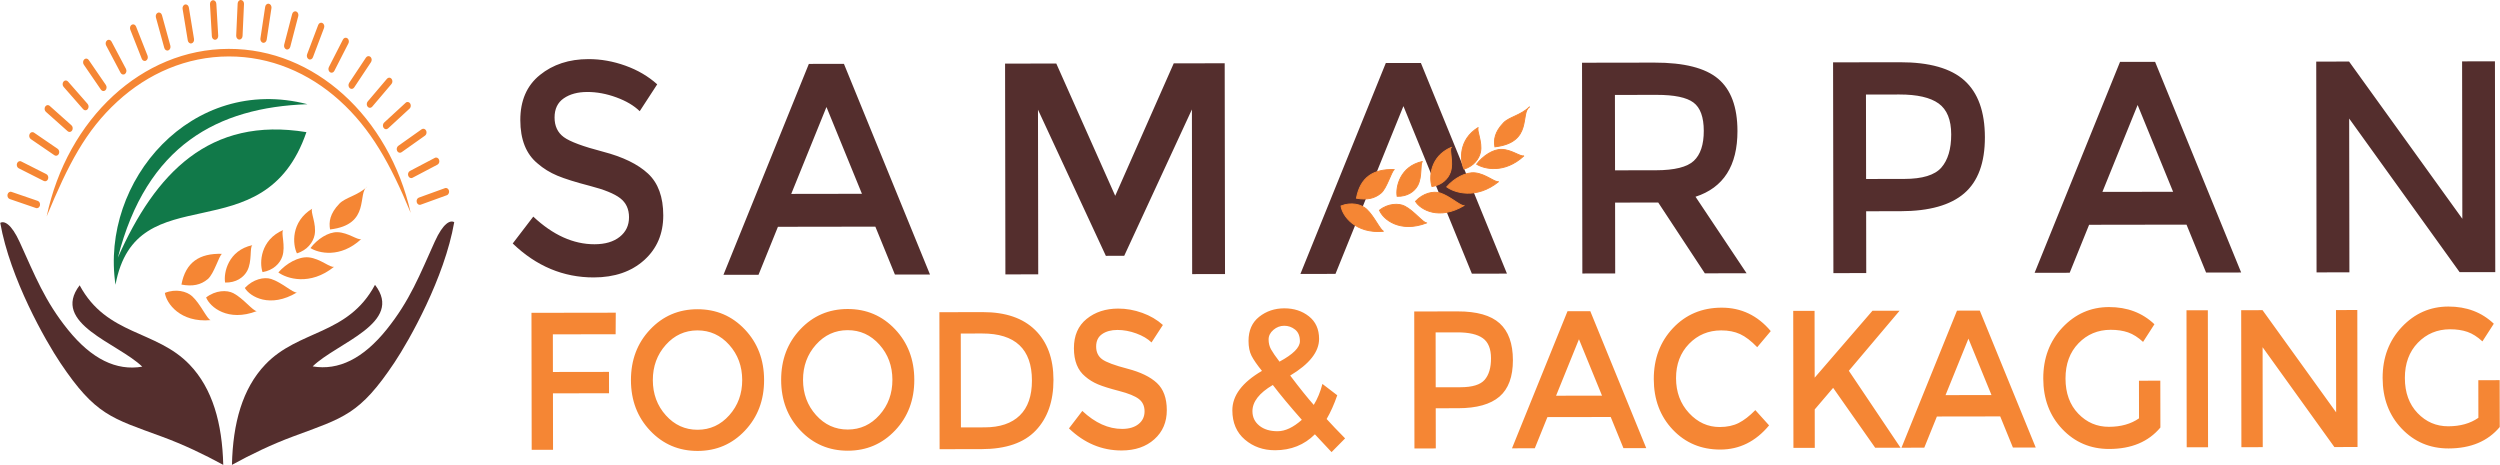 <?xml version="1.0" encoding="UTF-8"?>
<!DOCTYPE svg PUBLIC "-//W3C//DTD SVG 1.1//EN" "http://www.w3.org/Graphics/SVG/1.1/DTD/svg11.dtd">
<!-- Creator: CorelDRAW 2020 (64-Bit) -->
<svg xmlns="http://www.w3.org/2000/svg" xml:space="preserve" width="8.056in" height="1.498in" version="1.1" style="shape-rendering:geometricPrecision; text-rendering:geometricPrecision; image-rendering:optimizeQuality; fill-rule:evenodd; clip-rule:evenodd"
viewBox="0 0 8055.73 1498.25"
 xmlns:xlink="http://www.w3.org/1999/xlink"
 xmlns:xodm="http://www.corel.com/coreldraw/odm/2003">
 <defs>
  <style type="text/css">
   <![CDATA[
    .str0 {stroke:#F58634;stroke-width:3;stroke-miterlimit:2.613}
    .fil3 {fill:none;fill-rule:nonzero}
    .fil0 {fill:#F58634}
    .fil2 {fill:#542E2D}
    .fil1 {fill:#117949}
   ]]>
  </style>
 </defs>
 <g id="Layer_x0020_1">
  <g id="_1827477780096">
   <path class="fil0" d="M1433.3 606.38c5.44,-1.98 11.17,1.55 12.83,7.85 0.32,1.19 0.44,2.38 0.44,3.54 -0.03,1.88 -0.4,3.7 -1.09,5.3 -1.21,2.86 -3.38,5.12 -6.18,6.13l-84.17 30.48c-5.41,1.98 -11.14,-1.55 -12.8,-7.85 -1.66,-6.3 1.37,-13.01 6.78,-14.96l84.2 -30.48zm-32.59 -97.58c5.17,-2.7 11.26,-0.02 13.58,6.03 0.61,1.6 0.91,3.26 0.91,4.89 0,3.07 -1.03,6.05 -2.88,8.28 -0.89,1.1 -1.96,2.01 -3.24,2.67l-80.41 42.29c-5.21,2.74 -11.29,0.02 -13.58,-6.03 -2.33,-6.05 0.01,-13.13 5.21,-15.87l80.42 -42.26zm-42.51 -92.17c4.88,-3.43 11.22,-1.65 14.19,4.02 0.99,1.94 1.48,4.1 1.46,6.24 -0.02,4.04 -1.78,8.03 -4.99,10.29l-9.07 6.44 -66.35 47c-4.89,3.46 -11.22,1.65 -14.19,-3.99 -2.93,-5.67 -1.35,-13.07 3.54,-16.56l75.42 -53.44zm-51.59 -85.39c4.45,-4.14 10.88,-3.24 14.33,1.98 1.48,2.19 2.18,4.83 2.15,7.43 0.01,3.57 -1.38,7.09 -3.95,9.47l-19.31 17.78 -49.99 46.04c-4.48,4.11 -10.91,3.22 -14.36,-1.98 -3.45,-5.23 -2.68,-12.79 1.8,-16.9l69.33 -63.82zm-60.11 -77.44c3.99,-4.68 10.44,-4.72 14.44,-0.06 2,2.35 2.99,5.42 2.96,8.52 0,3.04 -1,6.11 -3,8.47l-23.98 28.26 -38.25 45.02c-3.98,4.68 -10.47,4.72 -14.44,0.05 -3.97,-4.67 -3.95,-12.28 0.03,-16.96l62.22 -73.3zm-67.74 -68.3c3.49,-5.24 9.98,-6.19 14.41,-2.13 2.58,2.38 3.92,5.92 3.92,9.53 -0.02,2.6 -0.74,5.2 -2.22,7.43l-24.95 37.56 -29.22 44.03c-3.5,5.27 -9.94,6.22 -14.41,2.12 -4.43,-4.04 -5.2,-11.69 -1.73,-16.93l54.19 -81.63zm-74.23 -58.01c2.91,-5.78 9.19,-7.63 14.06,-4.26 3.22,2.28 4.99,6.3 4.96,10.4 0,2.1 -0.48,4.23 -1.46,6.18l-23.49 45.94 -21.84 42.76c-2.91,5.74 -9.25,7.63 -14.09,4.22 -4.87,-3.41 -6.38,-10.8 -3.5,-16.55l45.35 -88.7zm-79.74 -47.09c2.3,-6.12 8.38,-8.89 13.56,-6.2 3.82,1.97 6.11,6.39 6.09,11.03 0,1.63 -0.29,3.29 -0.89,4.89l-20.06 52.98 -15.74 41.56c-2.31,6.12 -8.35,8.92 -13.54,6.2 -5.18,-2.63 -7.54,-9.8 -5.23,-15.92l35.8 -94.55zm-83.95 -35.36c1.67,-6.37 7.42,-9.95 12.83,-8.07 4.43,1.59 7.28,6.41 7.25,11.59 0,1.16 -0.14,2.35 -0.46,3.51l-15.33 58.81 -10.44 40.15c-1.64,6.4 -7.39,9.98 -12.78,8.08 -5.41,-1.94 -8.46,-8.7 -6.82,-15.07l25.75 -98.98zm-86.97 -23.1c0.98,-6.55 6.3,-10.95 11.85,-9.83 5.01,1.06 8.49,6.13 8.5,11.9l-0.14 2.13 -9.48 63.03 -5.84 38.85c-1,6.59 -6.32,10.98 -11.91,9.83 -5.59,-1.15 -9.3,-7.42 -8.33,-13.97l15.35 -101.95zm-88.74 -10.49c0.28,-6.65 5.07,-11.76 10.75,-11.43 5.5,0.33 9.76,5.63 9.74,12.02l0 0.63 -3 66.06 -1.68 37.28c-0.28,6.68 -5.11,11.8 -10.75,11.49 -5.67,-0.33 -10.02,-6 -9.74,-12.68l4.67 -103.37zm-89.16 2.21c-0.39,-6.68 3.89,-12.45 9.53,-12.87 5.67,-0.45 10.57,4.59 10.93,11.27l0.06 0.78 3.92 66.52 2.11 35.96c0.39,6.65 -3.92,12.45 -9.59,12.84 -5.64,0.44 -10.54,-4.59 -10.93,-11.27l-6.03 -103.23zm-88.27 14.9c-1.05,-6.55 2.59,-12.86 8.17,-14.09 5.58,-1.23 10.94,3.09 12.02,9.64l0.38 2.22 10.63 64.88 5.67 34.54c1.05,6.58 -2.61,12.89 -8.17,14.12 -5.58,1.23 -10.97,-3.09 -12,-9.67l-16.71 -101.65zm-86.02 27.5c-1.75,-6.36 1.17,-13.17 6.57,-15.19 5.38,-2.05 11.17,1.46 12.89,7.82l1.02 3.67 17.02 61.86 9.08 32.97c1.75,6.36 -1.2,13.17 -6.57,15.21 -5.41,1.98 -11.17,-1.48 -12.95,-7.85l-27.06 -98.5zm-82.56 39.47c-2.38,-6.05 -0.17,-13.17 4.95,-15.96 5.12,-2.77 11.23,-0.11 13.61,5.93l1.98 5.02 22.66 57.37 12.43 31.52c2.38,6.07 0.17,13.23 -4.98,16 -5.09,2.76 -11.2,0.11 -13.58,-5.91l-37.07 -93.96zm-77.83 51.06c-3.05,-5.64 -1.58,-13.1 3.22,-16.59 4.8,-3.52 11.11,-1.71 14.13,3.93l3.33 6.33 27.17 51.37 15.99 30.23c2.99,5.67 1.55,13.1 -3.25,16.59 -4.8,3.48 -11.11,1.74 -14.13,-3.93l-46.47 -87.93zm-72.02 61.75c-3.57,-5.17 -2.91,-12.76 1.48,-16.93 4.42,-4.18 10.88,-3.28 14.42,1.92l5.13 7.48 30.25 44.13 19.9 29c3.54,5.2 2.89,12.82 -1.51,16.96 -4.39,4.11 -10.85,3.31 -14.41,-1.92l-55.25 -80.65zm-65.06 71.61c-4.09,-4.63 -4.22,-12.28 -0.29,-17.02 3.9,-4.77 10.38,-4.84 14.47,-0.21l7.51 8.58 31.37 35.81 24.29 27.77c4.09,4.63 4.22,12.25 0.31,17.02 -3.93,4.74 -10.38,4.85 -14.47,0.21l-63.2 -72.17zm-57.18 80.35c-4.49,-4.04 -5.4,-11.59 -2.02,-16.83 3.38,-5.3 9.8,-6.32 14.26,-2.28l10.67 9.51 29.5 26.32 30.02 26.76c4.55,4.04 5.46,11.59 2.05,16.83 -3.38,5.3 -9.77,6.32 -14.26,2.28l-70.22 -62.59zm-48.51 87.95c-4.93,-3.38 -6.62,-10.78 -3.76,-16.48 2.85,-5.71 9.16,-7.63 14.09,-4.29l15.09 10.32 22.89 15.67 38.18 26.12c4.93,3.38 6.61,10.74 3.76,16.48 -2.83,5.71 -9.19,7.63 -14.12,4.29l-76.13 -52.11zm-38.96 94.14c-5.24,-2.59 -7.68,-9.67 -5.46,-15.76 2.22,-6.09 8.26,-8.92 13.54,-6.29l21.78 11 8.75 4.41 50.42 25.47c5.27,2.63 7.69,9.71 5.46,15.83 -2.22,6.05 -8.26,8.85 -13.54,6.26l-80.95 -40.92zm-28.96 99.08c-5.44,-1.84 -8.61,-8.54 -7.06,-14.88 1.61,-6.37 7.31,-10.01 12.75,-8.17l84.61 29.03c5.47,1.87 8.61,8.52 7.06,14.91 -1.58,6.33 -7.28,9.98 -12.75,8.14l-84.61 -29.03zm119.06 55.84c32.93,-156.46 109.96,-292.52 214.74,-388.89 102.59,-94.33 231.72,-150.68 372.08,-150.9 138.85,-0.21 266.93,54.55 369.26,146.82 104.62,94.27 182.29,227.77 217.17,381.74 -65.73,-158.25 -128.5,-271.24 -229.76,-362.5 -98.79,-89.04 -222.47,-141.87 -356.63,-141.67 -135.64,0.21 -260.34,54.57 -359.38,145.65 -102.07,93.89 -157.93,202.27 -227.48,369.76z"/>
   <path class="fil1" d="M990.17 335.88c-373.18,-96.67 -668.62,247.66 -618.73,581.86 66.59,-361.05 478.59,-92.95 615.29,-491.85 -312.3,-51.34 -487.01,132.07 -607.61,404.32 92.02,-361.54 321.56,-484.33 611.05,-494.33z"/>
   <path class="fil0" d="M714.6 818.11c-72.69,-2.2 -117.13,27.18 -130.66,99.11 35.87,6.56 62.15,1.33 84.74,-17.56 20.52,-17.17 36.01,-74.89 45.92,-81.55z"/>
   <path class="fil0" d="M812.61 790.08c-77.88,16.86 -93.25,88.91 -87.94,120.58 35.19,1 59.82,-16.58 71.07,-37.4 16.8,-31.1 7.46,-76.37 16.87,-83.18z"/>
   <path class="fil0" d="M911.99 741.35c-73.84,31.66 -77.09,105.53 -66.64,135.66 34.79,-5.83 56.12,-27.89 63.76,-50.55 11.4,-33.85 -5.26,-76.59 2.88,-85.11z"/>
   <path class="fil0" d="M1005.47 672.49c-69.25,42.1 -63.33,115.78 -49.25,144.12 33.76,-10.83 52.17,-35.79 56.93,-59.35 7.11,-35.21 -14.69,-75.14 -7.68,-84.77z"/>
   <path class="fil0" d="M1183.24 600.93c-31.63,30.18 -70.76,35.04 -90.51,55.72 -30.53,31.93 -34.08,58.59 -29.76,82.87 133.11,-15.54 86.13,-118.17 120.28,-138.58z"/>
   <path class="fil0" d="M678.07 1031.77c-98.05,8.83 -142.69,-54.02 -147.52,-87.72 34.93,-14.2 70.44,-5.5 88.35,11.13 26.78,24.84 47.57,73.31 59.16,76.59z"/>
   <path class="fil0" d="M826.77 1002.74c-92.72,35.63 -150.69,-12.81 -163.28,-44.07 30.43,-23.39 66.81,-24.78 88.05,-13.65 31.74,16.61 63.25,57.74 75.23,57.72z"/>
   <path class="fil0" d="M955.95 942.71c-86.1,51.56 -150.59,14.02 -167.72,-14.59 26.49,-28.46 62.17,-36.26 84.8,-29.05 33.82,10.78 71.1,45.78 82.92,43.63z"/>
   <path class="fil0" d="M1076.11 859.63c-77.84,63 -153.29,38.06 -179.8,18.42 25.72,-29.43 65.68,-51.94 98.01,-48.54 37.66,3.97 69.67,34.78 81.8,30.12z"/>
   <path class="fil0" d="M1163.6 770.36c-67.73,63.07 -138.37,45.33 -163.82,29.13 21.89,-28.74 57.22,-52.11 87.07,-51.19 34.76,1.08 65.9,27.15 76.76,22.06z"/>
   <path class="fil2" d="M1245.43 1061.8c-75.42,93.76 -154.96,133.19 -238.55,119.09 78.35,-76.4 295.39,-140.02 200.94,-262.89 -87.09,163.04 -245.87,143.82 -353.61,256.86 -73.81,77.46 -104.52,189.32 -107.45,323.34 62.63,-34.37 127.81,-65.75 197.61,-91.67 162.57,-60.37 213.86,-69.85 326.04,-238.04 48.03,-72.01 161.44,-272.48 192.71,-452.44 -12.46,-7.29 -35.41,2.3 -62.73,62.77 -48.48,107.28 -80.15,189.96 -154.96,282.97z"/>
   <path class="fil2" d="M218.74 1063.37c75.7,93.52 155.36,132.72 238.91,118.36 -78.58,-76.15 -295.82,-139.12 -201.74,-262.27 87.58,162.77 246.3,143.06 354.39,255.78 74.04,77.23 105.1,188.99 108.44,323.01 -62.74,-34.18 -128.01,-65.35 -197.89,-91.06 -162.75,-59.88 -214.07,-69.19 -326.76,-237.04 -48.25,-71.86 -162.27,-271.98 -194.09,-451.84 12.43,-7.33 35.41,2.19 62.93,62.57 48.8,107.14 80.73,189.72 155.82,282.5z"/>
   <path class="fil2" d="M1891.79 296.45c-30.79,0.05 -56.06,6.9 -75.77,20.53 -19.72,13.63 -29.55,34.24 -29.51,61.77 0.04,27.53 9.94,48.58 29.7,63.13 19.76,14.55 61.79,30.19 126.11,46.95 64.33,16.73 112.78,40.3 145.44,70.71 32.66,30.41 49.01,75.25 49.1,134.54 0.09,59.29 -20.47,107.41 -61.66,144.43 -41.22,36.98 -95.31,55.53 -162.32,55.63 -98.07,0.15 -185.17,-36.31 -261.22,-109.41l66.25 -86.59c63.49,59.52 129.3,89.2 197.51,89.09 34.1,-0.05 61.14,-8 81.16,-23.92 19.99,-15.91 29.97,-37 29.93,-63.22 -0.04,-26.25 -9.49,-46.65 -28.35,-61.2 -18.86,-14.55 -51.33,-27.78 -97.4,-39.68 -46.04,-11.93 -81.06,-22.9 -105.01,-32.91 -23.94,-10.01 -45.19,-23.07 -63.74,-39.25 -37.16,-30.41 -55.76,-77.02 -55.86,-139.86 -0.09,-62.85 20.92,-111.33 63.04,-145.41 42.09,-34.08 94.25,-51.17 156.45,-51.26 40.09,-0.06 79.89,7.02 119.38,21.21 39.5,14.19 73.61,34.23 102.35,60.08l-56.38 86.61c-18.56,-18.14 -43.72,-33 -75.45,-44.6 -31.7,-11.63 -62.95,-17.42 -93.76,-17.37zm614.63 434.49l-62.54 154.62 -113.06 0.17 275.26 -679.77 113.06 -0.17 277.36 678.93 -113.03 0.17 -63.05 -154.43 -314 0.48zm270.76 -106.35l-114.35 -279.75 -113.52 280.1 227.88 -0.35zm568.17 259.59l-105.83 0.16 -1.04 -679.35 165.07 -0.25 189.93 426.37 188.62 -426.95 164.2 -0.25 1.04 679.35 -105.89 0.16 -0.81 -530.66 -218.16 471.7 -59.21 0.09 -218.73 -471.03 0.81 530.66zm1334.59 -156.57l-157.59 -385.61 -156.41 386.09 -62.57 154.62 -113.03 0.17 275.26 -679.77 113.03 -0.17 277.39 678.92 -113.06 0.17 -63.02 -154.43zm918.99 -305.63c0.17,112.09 -44.88,182.8 -135.17,212.1l164.57 246.6 -134.56 0.2 -150.18 -228.17 -139.06 0.21 0.35 228.39 -105.85 0.16 -1.04 -679.34 233.25 -0.36c95.68,-0.15 164.2,17.23 205.52,52.16 41.33,34.93 62.05,90.93 62.17,168.03zm-262.67 126.75c59.78,-0.09 100.44,-10.2 121.95,-30.29 21.51,-20.12 32.23,-52.38 32.16,-96.76 -0.07,-44.39 -11.16,-74.83 -33.31,-91.3 -22.15,-16.5 -61.67,-24.7 -118.49,-24.62l-134.56 0.2 0.37 242.97 131.89 -0.2zm786.13 -348.15c95.06,-0.15 164.48,19.51 208.2,58.97 43.72,39.43 65.66,100.32 65.79,182.6 0.13,82.28 -22.07,142.59 -66.58,180.88 -44.48,38.3 -112.77,57.51 -204.91,57.65l-111.22 0.17 0.3 199.24 -105.85 0.16 -1.04 -679.35 215.31 -0.33zm14.04 376.08c58.59,-0.09 98.5,-12.3 119.69,-36.63 21.19,-24.33 31.76,-59.96 31.69,-106.96 -0.07,-46.96 -13.59,-80.16 -40.53,-99.56 -26.94,-19.39 -69.13,-29.05 -126.54,-28.96l-107.65 0.17 0.41 272.13 122.93 -0.19zm595.81 147.8l-62.57 154.62 -113.06 0.17 275.28 -679.77 113.03 -0.17 277.39 678.92 -113.06 0.17 -63.05 -154.43 -313.97 0.48zm270.73 -106.34l-114.33 -279.75 -113.52 280.09 227.85 -0.35zm931.4 -420.32l105.86 -0.16 1.04 679.35 -114.83 0.18 -356.03 -495.12 0.76 495.67 -105.86 0.16 -1.04 -679.35 105.86 -0.16 365.02 506.75 -0.78 -507.31z"/>
   <path class="fil0" d="M1781.01 1077.56l0.19 121.3 180.72 -0.28 0.11 68.85 -180.72 0.28 0.28 181.9 -68.82 0.11 -0.68 -441.53 271.7 -0.41 -0.46 69.48 -202.32 0.31zm568.38 33.87c-27.85,-31.11 -61.94,-46.65 -102.39,-46.59 -40.41,0.06 -74.49,15.71 -102.24,46.91 -27.75,31.2 -41.61,69.02 -41.54,113.45 0.07,44.43 14.04,82.21 41.89,113.32 27.85,31.11 61.98,46.65 102.39,46.59 40.44,-0.06 74.49,-15.71 102.24,-46.91 27.76,-31.2 41.61,-69.02 41.55,-113.45 -0.07,-44.43 -14.04,-82.21 -41.89,-113.32zm50.86 276.26c-41.15,43.66 -91.99,65.54 -152.66,65.63 -60.63,0.09 -111.57,-21.63 -152.85,-65.16 -41.28,-43.5 -61.96,-97.8 -62.06,-162.86 -0.1,-65.06 20.41,-119.42 61.56,-163.04 41.15,-43.66 92.02,-65.54 152.65,-65.63 60.67,-0.09 111.57,21.63 152.85,65.16 41.25,43.5 61.96,97.8 62.06,162.85 0.1,65.06 -20.44,119.42 -61.56,163.04zm433.22 -277c-27.85,-31.11 -61.94,-46.65 -102.39,-46.59 -40.41,0.06 -74.49,15.71 -102.24,46.91 -27.75,31.2 -41.61,69.01 -41.55,113.45 0.07,44.43 14.04,82.21 41.89,113.32 27.85,31.11 61.98,46.65 102.39,46.59 40.44,-0.06 74.49,-15.71 102.24,-46.91 27.75,-31.2 41.61,-69.02 41.54,-113.45 -0.07,-44.43 -14.04,-82.21 -41.89,-113.32zm50.86 276.26c-41.15,43.66 -91.99,65.54 -152.65,65.63 -60.63,0.09 -111.57,-21.63 -152.85,-65.16 -41.28,-43.5 -61.96,-97.8 -62.06,-162.85 -0.1,-65.06 20.41,-119.42 61.56,-163.04 41.15,-43.66 92.02,-65.54 152.66,-65.63 60.67,-0.09 111.57,21.63 152.85,65.16 41.28,43.5 61.96,97.8 62.06,162.86 0.1,65.06 -20.41,119.42 -61.56,163.04zm282.36 -381c73.07,-0.11 129.28,19.09 168.61,57.56 39.3,38.47 59.03,92.03 59.13,160.65 0.11,68.65 -18.86,123 -56.89,163.07 -38.04,40.06 -96.32,60.14 -174.83,60.26l-135.25 0.21 -0.68 -441.53 139.91 -0.21zm158.36 220.22c-0.15,-101.07 -53.69,-151.53 -160.57,-151.37l-68.78 0.11 0.46 302.56 76.36 -0.12c49.36,-0.07 87.14,-12.87 113.33,-38.37 26.22,-25.53 39.27,-63.14 39.2,-112.81zm275.41 -162.77c-20.02,0.03 -36.44,4.48 -49.24,13.36 -12.83,8.84 -19.25,22.23 -19.22,40.14 0.03,17.87 6.49,31.55 19.35,41.02 12.82,9.47 40.17,19.63 81.94,30.49 41.8,10.9 73.32,26.22 94.54,45.97 21.22,19.79 31.83,48.91 31.89,87.44 0.06,38.53 -13.28,69.81 -40.07,93.86 -26.79,24.05 -61.95,36.11 -105.48,36.18 -63.75,0.1 -120.36,-23.63 -169.8,-71.14l43.07 -56.27c41.28,38.67 84.03,57.99 128.37,57.92 22.17,-0.04 39.73,-5.22 52.72,-15.57 13.03,-10.31 19.52,-24.01 19.49,-41.07 -0.02,-17.04 -6.15,-30.31 -18.44,-39.78 -12.22,-9.44 -33.36,-18.02 -63.29,-25.8 -29.93,-7.73 -52.71,-14.87 -68.24,-21.36 -15.57,-6.52 -29.37,-15.01 -41.42,-25.52 -24.14,-19.75 -36.23,-50.05 -36.29,-90.89 -0.06,-40.85 13.57,-72.35 40.94,-94.5 27.37,-22.14 61.25,-33.26 101.7,-33.32 26.06,-0.04 51.92,4.55 77.56,13.8 25.67,9.22 47.85,22.22 66.56,39.03l-36.67 56.3c-12.06,-11.78 -28.4,-21.45 -49,-29 -20.64,-7.55 -40.96,-11.31 -60.95,-11.28zm508.29 387.7c-38.1,0.06 -70.54,-11.36 -97.41,-34.29 -26.86,-22.9 -40.32,-54.37 -40.39,-94.37 -0.07,-47.59 31.76,-89.96 95.45,-127.08 -15.99,-19.8 -27.19,-35.98 -33.61,-48.61 -6.43,-12.6 -9.67,-28.63 -9.7,-47.98 -0.05,-33.7 11.38,-59.61 34.29,-77.75 22.91,-18.15 49.89,-27.24 80.98,-27.29 31.12,-0.05 57.56,8.56 79.35,25.77 21.79,17.24 32.73,41.43 32.78,72.59 0.06,41.72 -31,81.14 -93.11,118.29 31.15,41.2 56.48,72.76 75.94,94.62 12.01,-19.4 21.3,-41.95 27.9,-67.65l47.84 36.58c-10.05,29.06 -21.48,54.56 -34.26,76.48 15.56,17.25 35.44,38.04 59.56,62.45l-43.7 44.27 -53.68 -57.4c-34.15,34.16 -76.92,51.3 -128.23,51.37zm-73.03 -125.58c0.03,18.94 7.39,34.39 22.2,46.38 14.77,11.98 34.43,17.96 58.91,17.92 24.48,-0.04 50.52,-12.28 78.08,-36.77 -39.34,-44.58 -70.48,-81.99 -93.47,-112.27 -43.89,25.76 -65.78,54 -65.73,84.75zm102.46 -275.59c-13.05,0.02 -24.68,4.46 -34.96,13.33 -10.31,8.87 -15.43,19.17 -15.41,30.98 0.02,11.77 2.69,22.43 7.93,31.88 5.28,9.48 14.29,22.62 27.16,39.43 43.9,-23.65 65.83,-45.57 65.8,-65.8 -0.02,-16.83 -5.21,-29.33 -15.52,-37.54 -10.31,-8.2 -21.98,-12.31 -35,-12.29zm558.93 -46.33c61.81,-0.09 106.9,12.68 135.34,38.33 28.41,25.65 42.66,65.23 42.74,118.69 0.08,53.49 -14.35,92.68 -43.25,117.57 -28.94,24.86 -73.32,37.37 -133.18,37.46l-72.3 0.11 0.2 129.48 -68.82 0.11 -0.67 -441.53 139.94 -0.22zm9.13 244.43c38.06,-0.06 64.04,-7.98 77.8,-23.8 13.76,-15.82 20.63,-38.97 20.58,-69.52 -0.04,-30.52 -8.8,-52.1 -26.35,-64.68 -17.49,-12.62 -44.9,-18.88 -82.19,-18.82l-69.99 0.11 0.27 176.83 79.88 -0.12zm280.17 96.22l-40.66 100.5 -73.48 0.11 178.91 -441.8 73.44 -0.11 180.3 441.26 -73.48 0.11 -40.97 -100.37 -204.06 0.31zm175.99 -69.12l-74.32 -181.78 -73.77 182.01 148.09 -0.23zm379.28 101.13c23.71,-0.04 44.16,-4.39 61.22,-13.04 17.13,-8.68 34.94,-22.49 53.59,-41.46l44.37 49.2c-43.05,51.84 -95.39,77.85 -157.03,77.94 -61.61,0.09 -112.74,-21.32 -153.42,-64.19 -40.68,-42.9 -61.09,-97.2 -61.19,-162.89 -0.1,-65.7 20.51,-120.46 61.82,-164.32 41.38,-43.86 93.63,-65.84 156.78,-65.94 63.15,-0.1 115.97,25.11 158.4,75.55l-43.65 51.88c-19.48,-20.19 -37.85,-34.28 -55.16,-42.24 -17.32,-7.99 -37.65,-11.95 -60.95,-11.91 -41.19,0.06 -75.77,14.54 -103.73,43.42 -27.93,28.88 -41.85,65.76 -41.78,110.6 0.07,44.87 14.01,82.31 41.86,112.38 27.85,30.07 60.8,45.08 98.86,45.02zm236.93 -374.32l68.82 -0.11 0.33 215.4 186.26 -215.69 87.43 -0.13 -163.56 193.55 166.58 247.98 -81.66 0.13 -135.54 -193.09 -59.35 69.57 0.19 123.82 -68.82 0.1 -0.67 -441.53zm463.08 340.38l-40.69 100.5 -73.44 0.11 178.91 -441.8 73.44 -0.11 180.29 441.26 -73.51 0.11 -40.93 -100.37 -204.06 0.31zm175.95 -69.12l-74.32 -181.78 -73.77 182.01 148.09 -0.23zm475.3 -46.2l68.82 -0.11 0.23 150.98c-38.4,45.94 -93.39,68.99 -164.93,69.1 -60.23,0.09 -110.7,-21.33 -151.38,-64.19 -40.68,-42.9 -61.08,-97.19 -61.18,-162.89 -0.1,-65.7 20.5,-120.46 61.82,-164.32 41.35,-43.86 91.35,-65.84 150.04,-65.93 58.69,-0.09 107.51,18.38 146.44,55.38l-36.63 56.9c-15.95,-14.73 -32,-24.9 -48.17,-30.58 -16.14,-5.64 -34.89,-8.46 -56.25,-8.43 -41.21,0.06 -75.8,14.54 -103.72,43.42 -27.96,28.88 -41.89,66.8 -41.82,113.75 0.07,46.98 13.75,84.62 41.02,113.02 27.24,28.4 60.2,42.54 98.86,42.48 38.67,-0.06 71.05,-9.17 97.04,-27.31l-0.19 -121.26zm153.18 -227l68.82 -0.1 0.68 441.53 -68.82 0.11 -0.68 -441.53zm481.78 -0.74l68.78 -0.11 0.68 441.53 -74.62 0.11 -231.35 -321.79 0.49 322.15 -68.82 0.1 -0.68 -441.53 68.82 -0.11 237.2 329.36 -0.5 -329.72zm458.78 226.07l68.82 -0.11 0.23 150.98c-38.39,45.94 -93.39,68.99 -164.93,69.1 -60.23,0.09 -110.7,-21.33 -151.37,-64.19 -40.68,-42.9 -61.09,-97.2 -61.19,-162.89 -0.1,-65.7 20.51,-120.46 61.82,-164.32 41.35,-43.86 91.35,-65.84 150.04,-65.93 58.69,-0.09 107.51,18.38 146.47,55.38l-36.67 56.9c-15.95,-14.73 -32,-24.9 -48.17,-30.58 -16.14,-5.64 -34.89,-8.46 -56.25,-8.43 -41.19,0.06 -75.77,14.54 -103.73,43.42 -27.93,28.88 -41.89,66.8 -41.81,113.75 0.07,46.98 13.78,84.63 41.02,113.02 27.24,28.4 60.19,42.53 98.86,42.47 38.67,-0.06 71.05,-9.16 97.04,-27.31l-0.19 -121.26z"/>
   <g>
    <path class="fil0" d="M4492.65 546.49c-67.72,-2.05 -109.11,25.32 -121.72,92.33 33.41,6.11 57.89,1.24 78.94,-16.36 19.12,-15.99 33.55,-69.76 42.78,-75.97z"/>
    <path id="1" class="fil3 str0" d="M4492.65 546.49c-67.72,-2.05 -109.11,25.32 -121.72,92.33 33.41,6.11 57.89,1.24 78.94,-16.36 19.12,-15.99 33.55,-69.76 42.78,-75.97z"/>
   </g>
   <g>
    <path class="fil0" d="M4583.95 520.38c-72.54,15.71 -86.87,82.83 -81.92,112.33 32.79,0.93 55.72,-15.44 66.2,-34.84 15.65,-28.98 6.95,-71.15 15.72,-77.49z"/>
    <path id="1" class="fil3 str0" d="M4583.95 520.38c-72.54,15.71 -86.87,82.83 -81.92,112.33 32.79,0.93 55.72,-15.44 66.2,-34.84 15.65,-28.98 6.95,-71.15 15.72,-77.49z"/>
   </g>
   <g>
    <path class="fil0" d="M4676.54 474.98c-68.79,29.49 -71.81,98.31 -62.08,126.38 32.41,-5.43 52.28,-25.98 59.4,-47.09 10.62,-31.54 -4.89,-71.35 2.69,-79.29z"/>
    <path id="1" class="fil3 str0" d="M4676.54 474.98c-68.79,29.49 -71.81,98.31 -62.08,126.38 32.41,-5.43 52.28,-25.98 59.4,-47.09 10.62,-31.54 -4.89,-71.35 2.69,-79.29z"/>
   </g>
   <g>
    <path class="fil0" d="M4763.62 410.84c-64.51,39.22 -58.99,107.86 -45.88,134.26 31.45,-10.09 48.59,-33.34 53.03,-55.29 6.62,-32.8 -13.68,-70 -7.15,-78.97z"/>
    <path id="1" class="fil3 str0" d="M4763.62 410.84c-64.51,39.22 -58.99,107.86 -45.88,134.26 31.45,-10.09 48.59,-33.34 53.03,-55.29 6.62,-32.8 -13.68,-70 -7.15,-78.97z"/>
   </g>
   <g>
    <path class="fil0" d="M4929.22 344.17c-29.46,28.12 -65.92,32.65 -84.32,51.91 -28.44,29.75 -31.75,54.59 -27.73,77.19 124,-14.47 80.23,-110.08 112.04,-129.1z"/>
    <path id="1" class="fil3 str0" d="M4929.22 344.17c-29.46,28.12 -65.92,32.65 -84.32,51.91 -28.44,29.75 -31.75,54.59 -27.73,77.19 124,-14.47 80.23,-110.08 112.04,-129.1z"/>
   </g>
   <g>
    <path class="fil0" d="M4458.62 745.53c-91.34,8.22 -132.93,-50.32 -137.43,-81.72 32.54,-13.23 65.62,-5.12 82.31,10.37 24.95,23.14 44.31,68.29 55.11,71.35z"/>
    <path id="1" class="fil3 str0" d="M4458.62 745.53c-91.34,8.22 -132.93,-50.32 -137.43,-81.72 32.54,-13.23 65.62,-5.12 82.31,10.37 24.95,23.14 44.31,68.29 55.11,71.35z"/>
   </g>
   <g>
    <path class="fil0" d="M4597.15 718.48c-86.38,33.19 -140.37,-11.93 -152.11,-41.05 28.35,-21.79 62.24,-23.08 82.02,-12.72 29.57,15.48 58.92,53.79 70.09,53.76z"/>
    <path id="1" class="fil3 str0" d="M4597.15 718.48c-86.38,33.19 -140.37,-11.93 -152.11,-41.05 28.35,-21.79 62.24,-23.08 82.02,-12.72 29.57,15.48 58.92,53.79 70.09,53.76z"/>
   </g>
   <g>
    <path class="fil0" d="M4717.48 662.56c-80.21,48.03 -140.28,13.06 -156.25,-13.59 24.68,-26.51 57.92,-33.78 79,-27.06 31.5,10.04 66.24,42.64 77.25,40.65z"/>
    <path id="1" class="fil3 str0" d="M4717.48 662.56c-80.21,48.03 -140.28,13.06 -156.25,-13.59 24.68,-26.51 57.92,-33.78 79,-27.06 31.5,10.04 66.24,42.64 77.25,40.65z"/>
   </g>
   <g>
    <path class="fil0" d="M4829.42 585.16c-72.52,58.69 -142.8,35.46 -167.5,17.16 23.96,-27.42 61.19,-48.39 91.3,-45.22 35.08,3.7 64.9,32.39 76.2,28.06z"/>
    <path id="1" class="fil3 str0" d="M4829.42 585.16c-72.52,58.69 -142.8,35.46 -167.5,17.16 23.96,-27.42 61.19,-48.39 91.3,-45.22 35.08,3.7 64.9,32.39 76.2,28.06z"/>
   </g>
   <g>
    <path class="fil0" d="M4910.93 502c-63.09,58.76 -128.9,42.23 -152.61,27.13 20.39,-26.77 53.31,-48.54 81.11,-47.68 32.39,1 61.39,25.29 71.5,20.55z"/>
    <path id="1" class="fil3 str0" d="M4910.93 502c-63.09,58.76 -128.9,42.23 -152.61,27.13 20.39,-26.77 53.31,-48.54 81.11,-47.68 32.39,1 61.39,25.29 71.5,20.55z"/>
   </g>
  </g>
 </g>
</svg>
